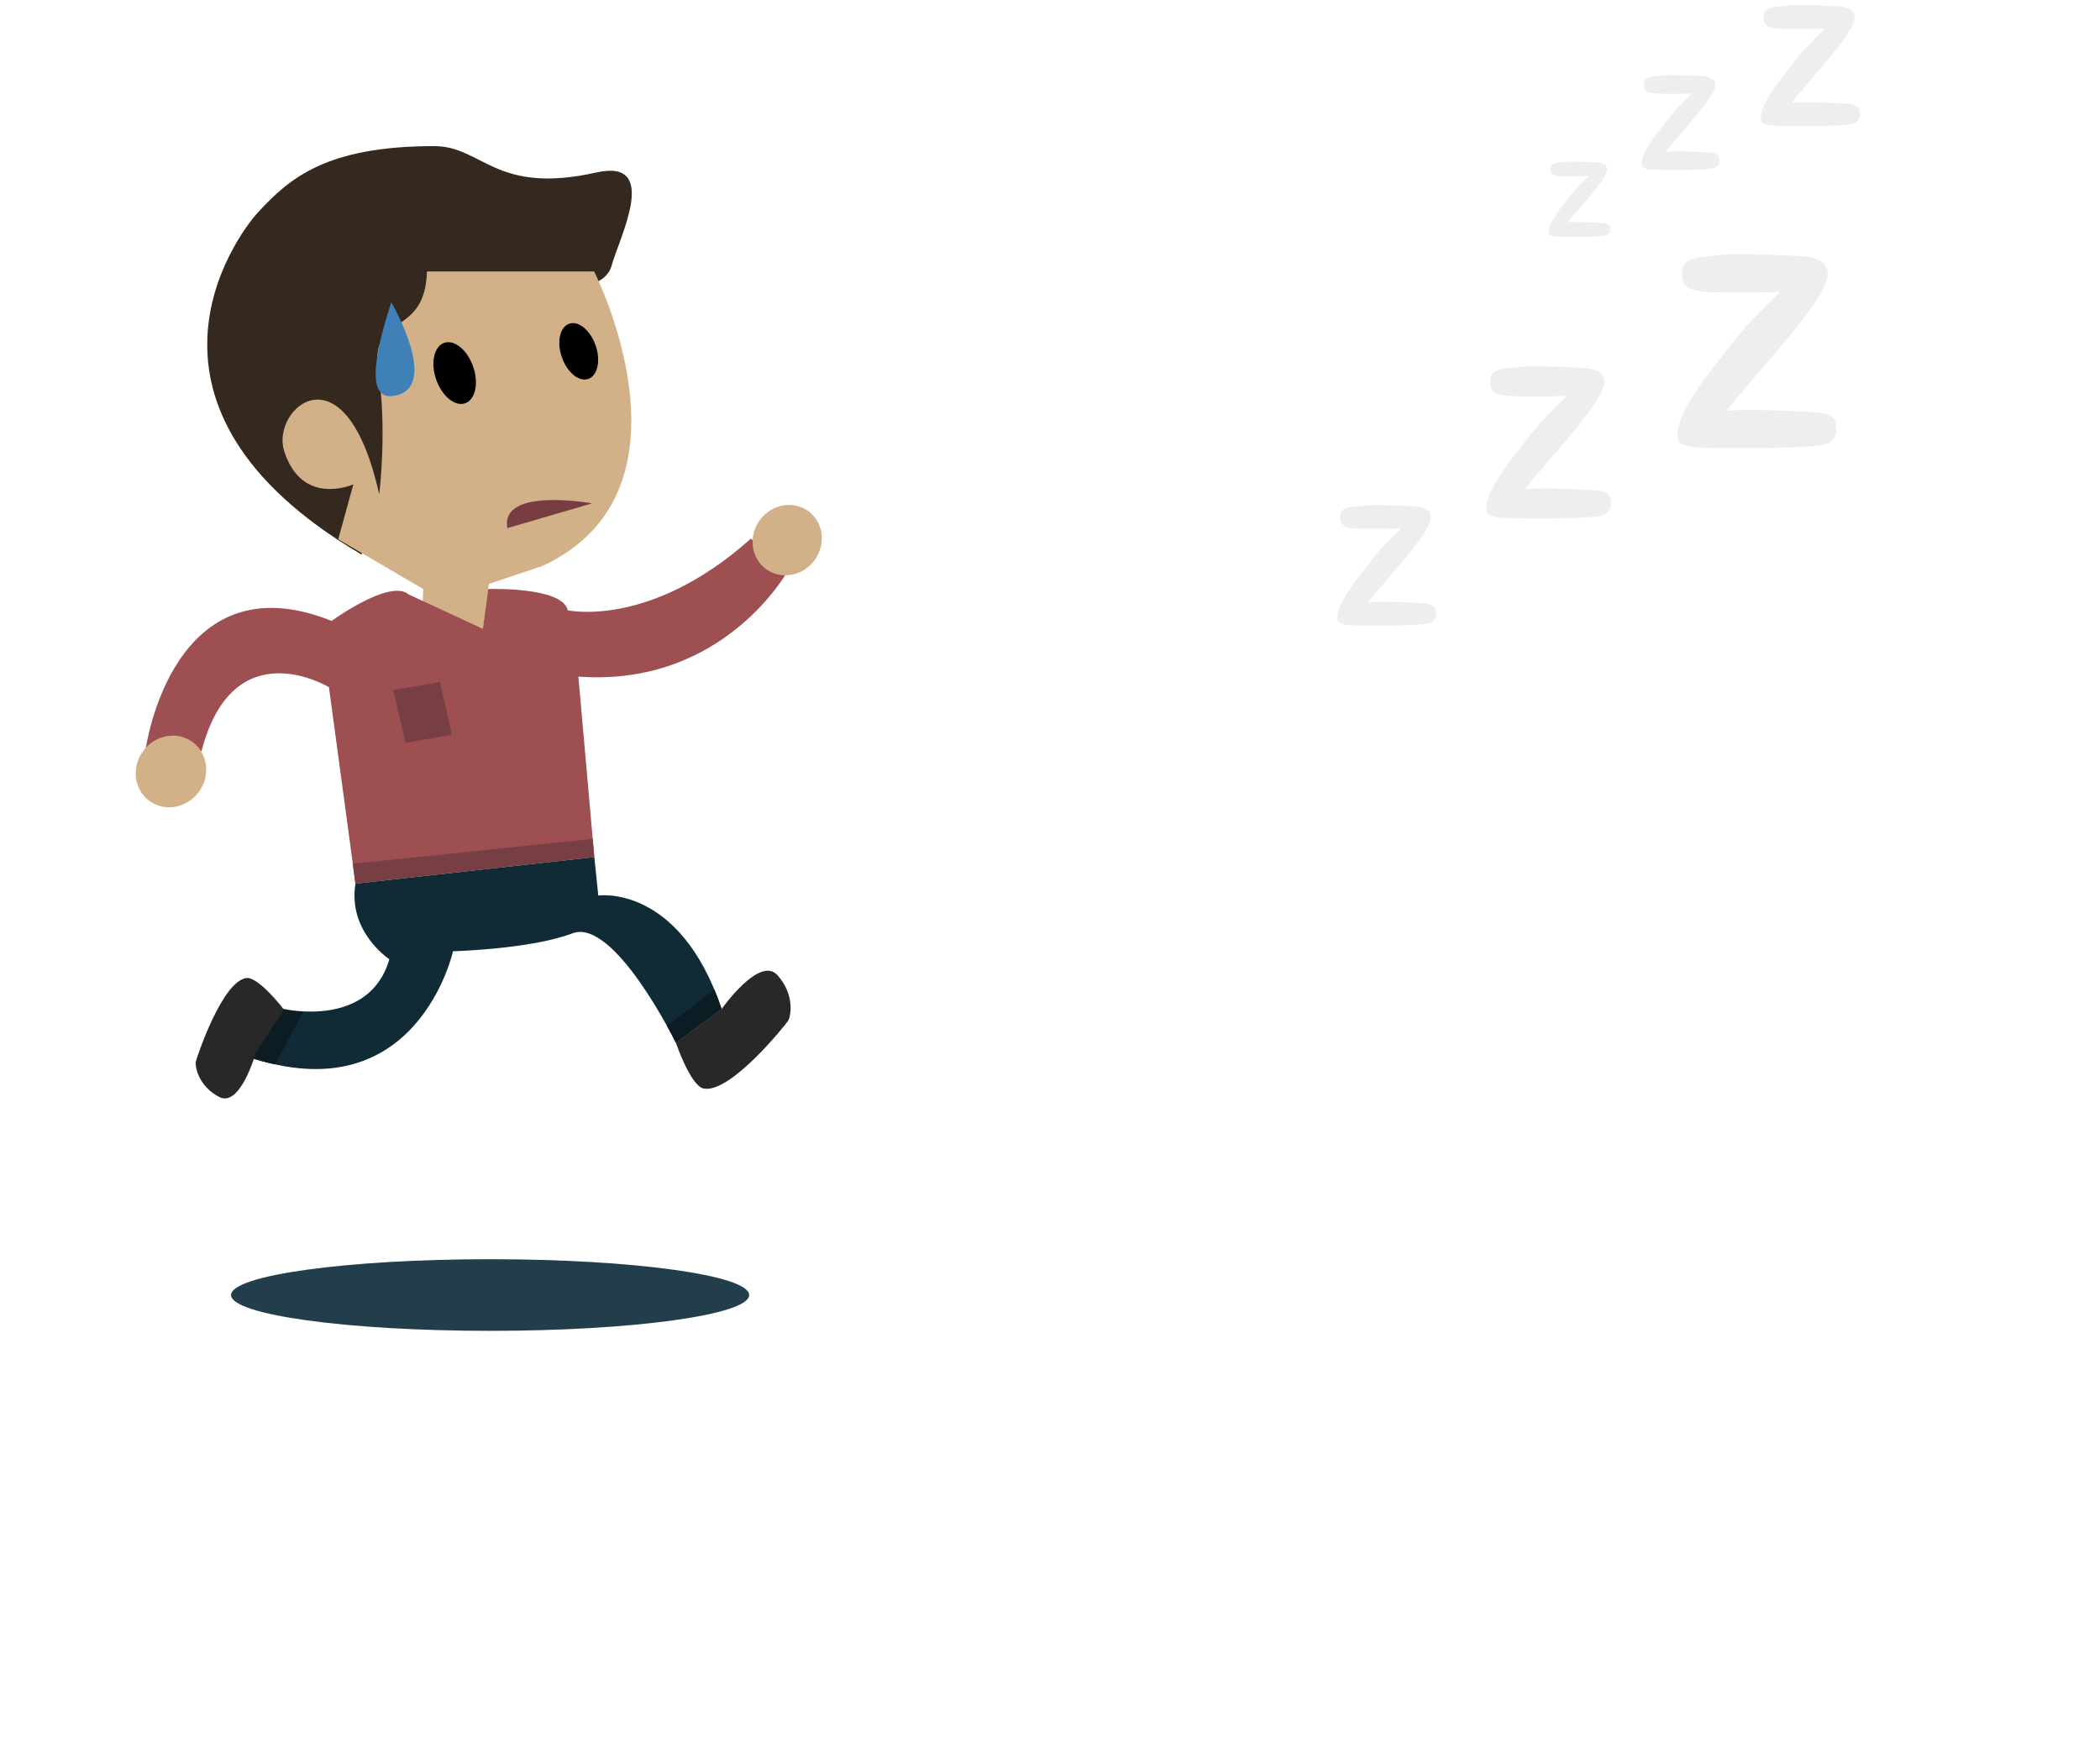 <svg xmlns="http://www.w3.org/2000/svg" viewBox="238 522 694 574" enable-background="new 238 522 694 574"><path fill="#eee" d="M694.219 728.762c-12.808 0-14.222-.158-14.222-2.833 0-5.105 7.621-13.982 10.138-17.28 3.533-4.717 6.835-8.017 10.996-12.021-2.435.156-5.733.156-8.561.156-8.877 0-11.628 0-11.628-3.849 0-1.807.628-3.221 4.951-3.535 3.691-.314 3.063-.472 6.596-.472 4.247 0 8.254.158 12.731.393 2.042.079 5.656.628 5.656 3.614 0 4.949-12.256 17.598-20.822 28.124 1.179-.077 2.909-.153 4.089-.153 4.712 0 8.249.153 13.196.388 4.951.24 5.263 1.572 5.263 3.614 0 1.889-.94 3.221-5.181 3.461-3.537.235-7.856.393-13.201.393zM747.188 693.363c-16.165 0-17.95-.2-17.95-3.575 0-6.443 9.619-17.648 12.796-21.81 4.459-5.953 8.627-10.118 13.879-15.173-3.073.197-7.236.197-10.805.197-11.204 0-14.677 0-14.677-4.858 0-2.281.792-4.066 6.25-4.462 4.658-.396 3.866-.596 8.325-.596 5.36 0 10.418.2 16.069.496 2.577.1 7.139.792 7.139 4.562 0 6.247-15.47 22.212-26.281 35.498 1.488-.097 3.672-.194 5.16-.194 5.947 0 10.412.194 16.655.49 6.25.302 6.643 1.984 6.643 4.562 0 2.384-1.186 4.066-6.54 4.368-4.465.296-9.916.496-16.661.496zM815.226 670.153c-20.622 0-22.898-.255-22.898-4.561 0-8.219 12.271-22.513 16.323-27.822 5.688-7.594 11.005-12.908 17.704-19.356-3.921.251-9.23.251-13.784.251-14.293 0-18.723 0-18.723-6.197 0-2.91 1.011-5.186 7.972-5.692 5.943-.505 4.932-.76 10.62-.76 6.838 0 13.29.255 20.498.633 3.288.127 9.107 1.011 9.107 5.819 0 7.969-19.734 28.336-33.526 45.284 1.899-.123 4.685-.247 6.583-.247 7.587 0 13.282.247 21.247.625 7.972.386 8.474 2.531 8.474 5.819 0 3.041-1.513 5.186-8.343 5.572-5.696.378-12.649.633-21.255.633zM758.687 600.275c-7.991 0-8.873-.099-8.873-1.768 0-3.185 4.755-8.724 6.325-10.781 2.204-2.943 4.265-5.002 6.86-7.5-1.519.097-3.577.097-5.341.097-5.539 0-7.255 0-7.255-2.401 0-1.127.392-2.01 3.089-2.206 2.303-.196 1.911-.295 4.115-.295 2.65 0 5.15.099 7.943.245 1.274.049 3.529.392 3.529 2.255 0 3.088-7.647 10.98-12.991 17.547.736-.048 1.815-.096 2.551-.096 2.94 0 5.147.096 8.233.242 3.089.149 3.284.981 3.284 2.255 0 1.178-.586 2.01-3.233 2.159-2.207.147-4.902.245-8.236.245zM791.735 578.189c-10.086 0-11.2-.125-11.2-2.231 0-4.02 6.002-11.011 7.983-13.608 2.782-3.714 5.383-6.313 8.659-9.467-1.917.123-4.514.123-6.742.123-6.991 0-9.157 0-9.157-3.031 0-1.423.494-2.537 3.899-2.784 2.906-.247 2.412-.372 5.194-.372 3.344 0 6.5.125 10.025.309 1.608.062 4.454.494 4.454 2.846 0 3.897-9.652 13.859-16.397 22.148.929-.06 2.291-.121 3.22-.121 3.711 0 6.496.121 10.392.306 3.899.189 4.144 1.238 4.144 2.846 0 1.487-.74 2.537-4.08 2.725-2.785.185-6.186.31-10.395.31zM834.185 563.708c-12.866 0-14.287-.159-14.287-2.846 0-5.128 7.656-14.046 10.184-17.359 3.549-4.738 6.867-8.053 11.046-12.076-2.446.157-5.759.157-8.6.157-8.918 0-11.682 0-11.682-3.867 0-1.815.631-3.236 4.974-3.551 3.708-.315 3.077-.474 6.626-.474 4.266 0 8.292.159 12.789.395 2.051.08 5.682.631 5.682 3.631 0 4.972-12.313 17.679-20.917 28.253 1.185-.077 2.923-.154 4.107-.154 4.733 0 8.287.154 13.256.39 4.974.241 5.287 1.579 5.287 3.631 0 1.897-.944 3.236-5.205 3.477-3.554.236-7.892.395-13.261.395z"/><path fill="#35281F" d="M390.38 613.203s45.547 11.898 49.751-3.42c2.539-9.254 16.205-35.531-5.027-30.781-33.584 7.513-37.531-8.711-53.639-8.71-35.633.001-47.788 10.604-58.172 21.864-7.414 8.04-48.67 64.455 34.201 113.126l6.577-21.047 26.308-71.033z"/><path fill="#102B36" d="M476.498 855.459l-15.127 11.181s-20.389-41.435-34.201-36.174c-13.812 5.262-39.462 5.919-39.462 5.919s-11.839 53.932-67.744 34.858l11.839-15.785s28.281 6.577 34.858-16.443c0 0-13.812-9.015-11.181-24.993l78.925-8.769 1.315 12.716s26.747-3.946 40.778 37.489z"/><path fill="#282828" d="M476.498 855.459s12.496-17.758 18.416-11.181c5.919 6.577 4.377 13.863 3.508 15.127-1.206 1.754-19.064 23.985-27.843 22.362-4.354-.805-9.208-15.127-9.208-15.127l15.127-11.181z"/><path fill="#D2B188" d="M399.547 714.981l-1.973 15.184-19.933-7.724.218-5.773-28.081-16.431 4.987-18.142s-17.048 7.579-22.889-11.153c-4.348-13.943 20.316-35.647 31.439 14.441 0 0 2.691-21.047-.299-40.778-2.99-19.731 15.426-10.523 16.084-32.885h55.247s36.832 72.348-17.1 97.341l-17.7 5.919z"/><path fill="#9E4F52" d="M486.145 700.021l12.277 10.523s-21.047 38.586-69.278 35.078l5.262 59.632-78.925 8.769-8.77-64.894s-31.57-19.293-42.093 21.047l-18.416-.877s8.769-63.14 61.386-42.093c0 0 19.293-14.031 25.431-8.769l24.554 11.4 1.754-13.154s24.554-.877 26.308 7.016c0 0 27.186 6.139 60.509-23.678z"/><ellipse transform="matrix(-.592 .806 -.806 -.592 1357.433 713.464)" fill="#D2B188" cx="498.203" cy="700.176" rx="11.852" ry="11.213"/><ellipse transform="matrix(-.592 .806 -.806 -.592 1094.917 999.29)" fill="#D2B188" cx="294.628" cy="776.67" rx="12.071" ry="11.42"/><ellipse transform="matrix(.327 .945 -.945 .327 871.233 67.089)" cx="388.492" cy="645.518" rx="10.565" ry="6.471"/><ellipse transform="matrix(.327 .945 -.945 .327 892.022 23.493)" cx="429.509" cy="638.323" rx="9.651" ry="5.911"/><path fill="#3E80B7" d="M367.307 621.876s16.99 29.13.319 31.015c-10.662 1.206-2.921-22.745-.319-31.015z"/><ellipse fill="#223E4A" cx="399.973" cy="950.005" rx="85.614" ry="11.839"/><path fill="#773D41" d="M433.691 688.363s-30.527-5.548-28.013 8.182l28.013-8.182z"/><path fill="#773E44" d="M383.433 747.435l-15.471 2.631 4.071 17.429 15.286-2.673zM355.423 814.023l78.983-8.769-.529-5.995-79.283 8.201z"/><path fill="#0B1D23" d="M474.068 849.048c.842 2.013 1.658 4.132 2.43 6.411l-15.127 11.181s-1.119-2.269-2.995-5.658l15.692-11.934zM328.948 873.784c-3.142-.652-5.51-1.282-8.984-2.468l11.839-15.785s2.028.717 6.413.846c-2.405 4.396-6.849 12.814-9.267 17.407z"/><path fill="#282828" d="M322.548 869.866s-5.094 18.389-12.147 14.662c-7.053-3.727-8.011-10.371-7.669-11.711.475-1.859 8.665-26.314 16.614-27.575 4.03-.639 12.529 10.462 12.529 10.462l-9.327 14.162z"/></svg>